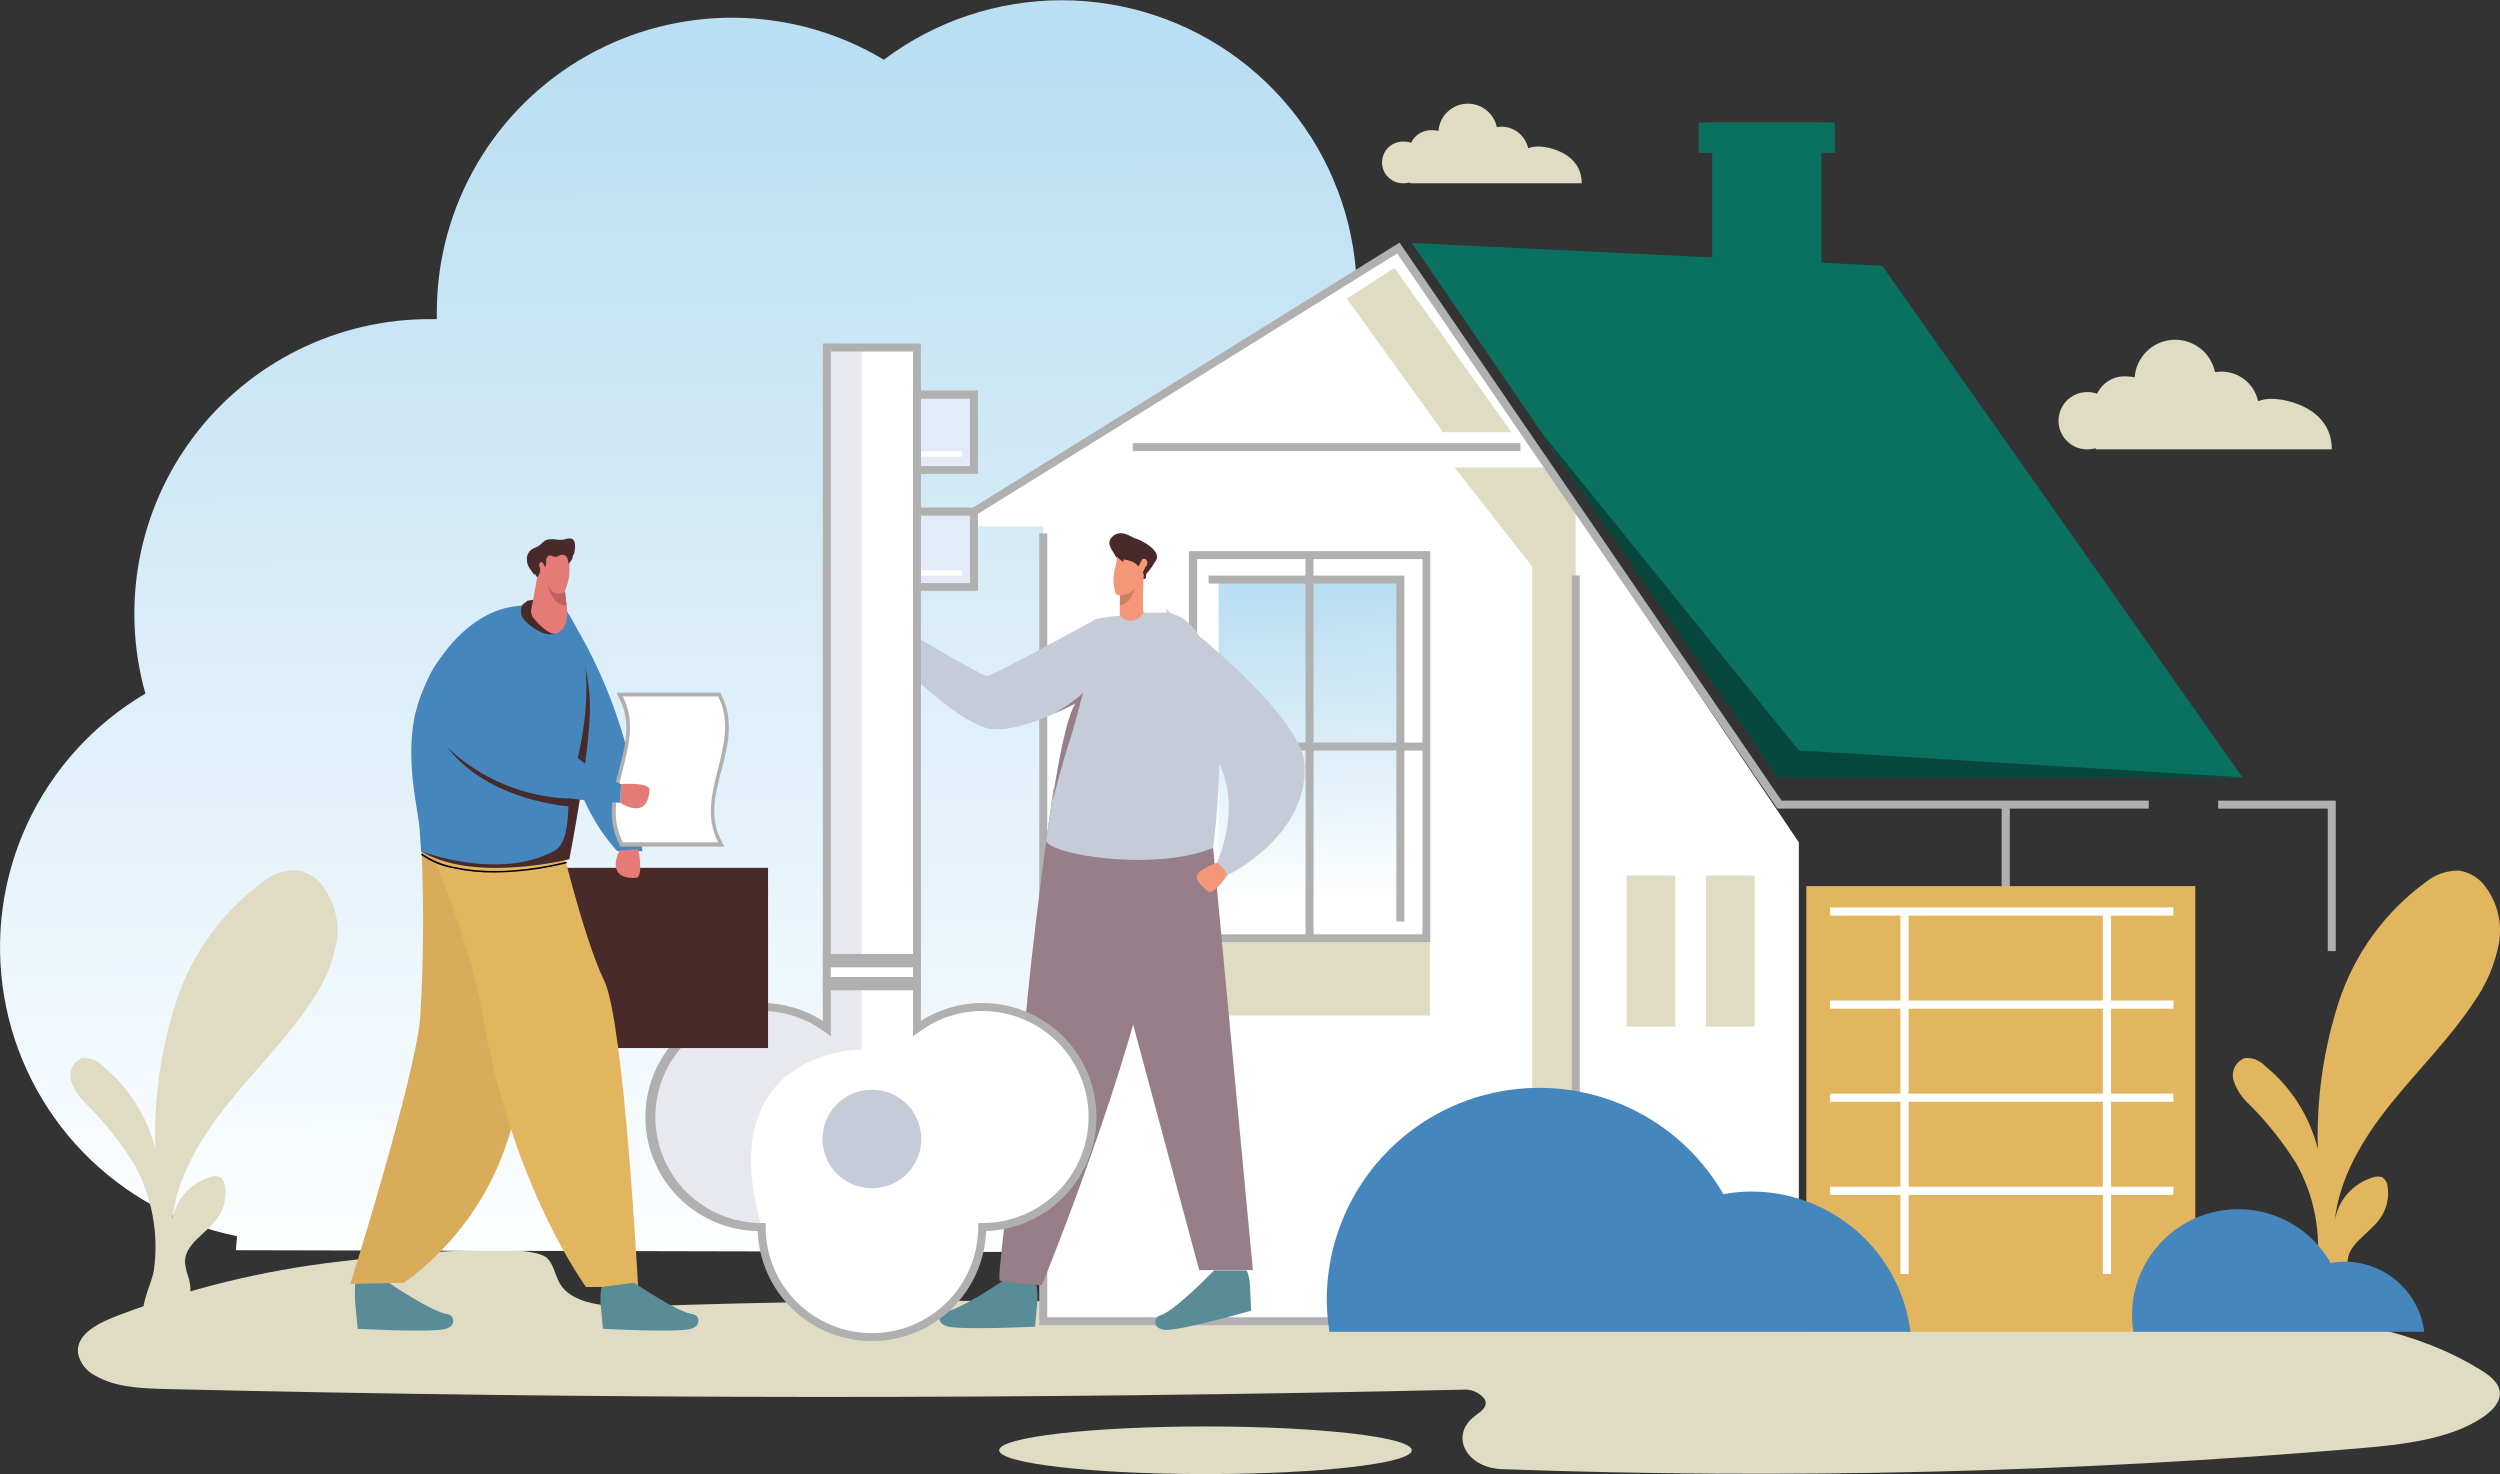 <svg width="692" height="408" viewBox="0 0 692 408" fill="none" xmlns="http://www.w3.org/2000/svg">
<rect x="0" y="0" width="692" height="408" fill="#333333" stroke="none"/>
<g clip-path="url(#clip0_104_1325)">
<path d="M635.62 322.07C631.864 316.054 627.426 310.489 622.396 305.485C620.468 303.741 619.037 301.521 618.246 299.048C617.889 297.813 618.015 296.489 618.598 295.343C619.18 294.196 620.176 293.312 621.385 292.869C622.412 292.788 623.444 292.939 624.404 293.31C625.365 293.682 626.229 294.264 626.933 295.015C634.174 300.903 639.312 308.972 641.576 318.015C641.167 304.194 643.138 290.405 647.403 277.249C651.733 264.056 660.076 252.537 671.271 244.294C673.88 242.13 677.169 240.953 680.56 240.968C683.214 241.338 685.639 242.666 687.377 244.701C689.261 246.974 690.622 249.631 691.365 252.485C692.108 255.34 692.215 258.322 691.677 261.222C690.565 267.022 688.218 272.517 684.797 277.335C678.109 287.484 669.358 296.087 661.746 305.571C654.134 315.054 647.511 325.932 646.242 337.99C646.678 335.199 647.893 332.587 649.75 330.454C651.606 328.321 654.027 326.754 656.735 325.932C657.178 325.746 657.653 325.65 658.133 325.65C658.613 325.65 659.089 325.746 659.531 325.932C659.92 326.228 660.242 326.603 660.476 327.032C660.709 327.461 660.849 327.934 660.886 328.421C661.385 331.57 660.611 334.787 658.735 337.368C655.66 341.659 649.618 344.427 649.812 349.619C649.976 351.011 650.3 352.379 650.779 353.696C651.403 355.651 651.48 357.74 651.002 359.736C650.525 361.732 649.511 363.56 648.07 365.024C645.64 367.17 639.92 367.856 638.48 364.252C637.34 361.484 640.78 354.704 641.189 351.722C642.625 341.496 640.669 331.083 635.62 322.07Z" fill="#E2B65F"/>
<path d="M32.964 364.016C27.201 366.161 20.944 369.315 21.589 374.615C21.868 375.934 22.443 377.173 23.269 378.239C24.096 379.305 25.153 380.171 26.363 380.773C32.018 384.077 39.264 384.313 46.081 384.485C165.65 387.345 285.262 387.403 404.918 384.656C406.023 384.554 407.137 384.722 408.163 385.144C409.189 385.567 410.097 386.231 410.809 387.081C411.992 388.947 410.487 390.299 409.003 391.372L408.208 391.994C401.198 397.294 405.713 406.262 415.755 406.67H415.97C494.943 409.51 574.016 407.589 652.758 400.92C665.036 399.868 678.131 398.431 687.162 392.337C689.893 390.492 692.258 388.046 691.936 385.257C691.613 382.468 688.818 380.472 686.023 378.82C657.94 361.656 617.579 362.299 581.003 363.007C446.848 365.582 312.52 356.7 178.473 361.57C169.872 361.87 159.421 361.57 155.4 355.949C153.702 353.588 153.594 350.735 151.68 348.482C146.907 342.818 102.547 348.16 93.472 349.254C72.771 351.673 52.448 356.631 32.964 364.016Z" fill="#E0DCC3"/>
<path d="M410.444 191.577C410.88 188.176 411.11 184.751 411.132 181.321C411.166 166.977 407.407 152.877 400.234 140.445C393.061 128.013 382.727 117.69 370.277 110.518C376.562 93.986 377.291 75.863 372.353 58.881C367.415 41.9 357.079 26.98 342.902 16.372C328.724 5.764 311.475 0.042 293.755 0.068C276.034 0.095 258.803 5.87 244.658 16.521C232.277 9.109 218.149 5.103 203.711 4.91C189.274 4.718 175.043 8.346 162.468 15.425C149.893 22.505 139.423 32.782 132.123 45.212C124.822 57.642 120.954 71.78 120.91 86.187C120.91 86.895 120.91 87.582 120.91 88.333H119.039C106.405 88.311 93.937 91.213 82.616 96.811C71.295 102.409 61.43 110.55 53.795 120.595C46.16 130.64 40.963 142.315 38.614 154.702C36.264 167.089 36.825 179.851 40.253 191.985C25.998 200.361 14.627 212.858 7.643 227.823C0.66 242.787 -1.607 259.514 1.143 275.792C3.893 292.069 11.53 307.131 23.044 318.984C34.558 330.837 49.407 338.924 65.626 342.174L65.282 346.058L359.74 346.744C370.012 350.367 380.907 351.904 391.783 351.264C402.659 350.624 413.297 347.821 423.072 343.018C432.846 338.215 441.559 331.511 448.698 323.299C455.837 315.087 461.258 305.533 464.642 295.199C468.026 284.866 469.305 273.961 468.403 263.128C467.502 252.294 464.438 241.749 459.392 232.114C454.346 222.479 447.42 213.949 439.022 207.024C430.623 200.099 420.921 194.92 410.487 191.792L410.444 191.577Z" fill="url(#paint0_linear_104_1325)"/>
<path d="M497.917 233.158L387.07 68.658L261.688 145.684H288.76V365.711H497.917V233.158Z" fill="white"/>
<path d="M395.779 259.677H331.271V281.09H395.779V259.677Z" fill="#E0DCC3"/>
<path d="M387.629 247.941H337.313V160.424H362.471H387.629V247.941Z" fill="url(#paint1_linear_104_1325)"/>
<path d="M395.886 260.771H329.077V152.549H395.886V260.771ZM331.378 258.626H393.736V154.759H331.378V258.626Z" fill="#B0B0B0"/>
<path d="M363.589 153.644H361.375V259.656H363.589V153.644Z" fill="#B0B0B0"/>
<path d="M394.768 205.545H330.174V207.755H394.768V205.545Z" fill="#B0B0B0"/>
<path d="M402.595 129.377L424.098 156.819V365.711H436.161V140.363L429.753 129.377H402.595Z" fill="#E0DCC3"/>
<path d="M437.279 366.827H287.663V147.615H289.878V364.617H435.064V159.287H437.279V366.827Z" fill="#B0B0B0"/>
<path d="M420.851 122.662H313.574V124.872H420.851V122.662Z" fill="#B0B0B0"/>
<path d="M322.67 168.598C322.67 168.598 360.429 196.898 361.117 211.745C362.041 231.678 339.614 242.341 339.614 242.341L336.84 238.865C336.84 238.865 345.807 219.555 334.088 206.403L322.67 168.598Z" fill="#C5CCD8"/>
<path d="M334.668 222.838L346.795 351.572H331.937L304.349 249.035C304.349 249.035 322.132 220.628 334.668 222.838Z" fill="#977E88"/>
<path d="M277.858 354.361C277.858 354.361 265.666 362.664 261.537 363.093C261.146 363.151 260.786 363.339 260.517 363.628C260.247 363.916 260.084 364.288 260.054 364.681C260.054 365.539 260.29 366.526 262.075 367.105C265.644 368.243 286.502 367.213 286.502 367.213L287.169 359.875C287.234 358.437 287.126 356.996 286.846 355.584L277.858 354.361Z" fill="#598C97"/>
<path d="M333.958 232.193C333.614 231.892 331.056 220.929 330.604 220.907L292.523 217.903C292.297 217.89 292.074 217.962 291.899 218.106C291.723 218.249 291.609 218.452 291.577 218.676C290.717 224.512 285.599 260.364 283.449 286.883C281.298 313.402 276.632 348.504 276.589 353.825C276.583 354.045 276.662 354.26 276.81 354.423C276.959 354.587 277.164 354.688 277.385 354.704L287.728 355.756C287.955 355.78 288.183 355.716 288.364 355.576C288.544 355.435 288.663 355.231 288.695 355.005C288.695 355.005 313.896 293.191 319.681 257.875C321.358 247.062 337.85 235.39 333.958 232.193Z" fill="#977E88"/>
<path d="M320.455 169.607C319.18 169.542 317.902 169.542 316.627 169.607C313.165 170.25 302.952 170.722 302.242 172.01C301.188 173.855 300.844 190.376 297.726 194.71C294.609 199.044 291.577 218.568 289.62 232.536C289.104 236.291 319.165 241.569 335.786 234.681C335.786 234.617 345.226 167.418 320.455 169.607Z" fill="#C5CCD8"/>
<path d="M242.314 174.649C242.314 174.649 236.143 171.388 237.433 169.65C238.723 167.912 240.25 165.766 241.862 166.539C243.475 167.311 245.518 171.559 245.518 171.559C245.518 171.559 243.948 174.263 242.314 174.649Z" fill="#F49678"/>
<path d="M302.005 172.117C302.005 172.117 274.697 187.136 273.17 187.136C271.644 187.136 245.367 171.452 245.367 171.452L241.389 175.571C241.389 175.571 260.398 197.435 272.848 201.468C281.234 204.086 299.855 193.573 299.855 193.573C299.855 193.573 308.177 176.408 302.005 172.117Z" fill="#C5CCD8"/>
<path d="M336.066 351.636C336.066 351.636 324.971 363.158 321.014 364.145C320.64 364.266 320.316 364.505 320.091 364.827C319.866 365.148 319.752 365.534 319.767 365.926C319.767 366.784 320.261 367.728 322.111 368.071C325.809 368.693 346.323 362.793 346.323 362.793C346.323 362.793 346.151 359.21 345.979 355.434C345.872 354.141 345.582 352.87 345.118 351.658L336.066 351.636Z" fill="#598C97"/>
<path d="M298.694 192.779C296.481 194.577 294.114 196.178 291.62 197.563C294.286 196.405 296.372 195.418 297.77 194.645C295.426 197.949 293.082 210.029 291.319 221.765C291.319 221.765 294.329 210.286 295.791 205.931C297.705 200.224 299.855 191.384 299.855 191.384C299.624 191.959 299.218 192.446 298.694 192.779Z" fill="#977E88"/>
<path d="M307.704 148.752C310.112 146.113 313.273 148.752 314.155 149.009C315.66 149.31 322.089 152.614 319.767 155.446C319.208 156.392 318.59 157.302 317.918 158.171C317.655 158.37 317.441 158.627 317.294 158.922C317.187 159.308 317.294 159.78 317.079 160.102C316.864 160.424 315.897 160.316 315.617 159.78C315.415 159.216 315.32 158.619 315.337 158.021C315.255 157.512 315.067 157.026 314.785 156.594C314.504 156.162 314.135 155.793 313.703 155.51C312.788 155.042 311.784 154.772 310.757 154.716C309.575 154.566 309.145 154.716 308.607 153.622C308.07 152.528 306.091 150.511 307.704 148.752Z" fill="#472A29"/>
<path d="M309.983 170.4C309.811 167.997 310.392 155.253 310.392 155.253C312.063 155.756 313.661 156.477 315.144 157.398C315.194 156.855 315.317 156.321 315.509 155.811C315.509 155.811 316.09 154.48 316.756 154.652C317.423 154.824 318.154 155.811 316.993 157.077L316.326 158.493C316.453 158.667 316.548 158.864 316.606 159.072C316.606 159.072 316.025 168.77 316.606 169.671L315.746 170.594C315.405 170.961 314.995 171.258 314.538 171.467C314.082 171.676 313.589 171.793 313.087 171.811C312.586 171.829 312.085 171.747 311.615 171.572C311.145 171.396 310.715 171.129 310.349 170.787L309.983 170.4Z" fill="#F49678"/>
<path d="M309.983 167.418C309.983 166.41 309.983 166.066 309.983 164.693C310.945 164.502 311.853 164.103 312.644 163.525C313.435 162.947 314.09 162.203 314.563 161.346C314.563 161.346 313.552 167.483 309.983 167.418Z" fill="#CD7F64"/>
<path d="M309.145 153.837C309.184 154.982 309.009 156.124 308.628 157.205C308.029 159.573 308.096 162.06 308.822 164.393C309.23 164.972 311.402 165.144 313.596 163.47C315.107 161.845 316.05 159.775 316.283 157.57C316.283 157.57 317.38 153.172 309.145 153.837Z" fill="#F49678"/>
<path d="M310.972 155.553V154.824C311.764 154.945 312.542 155.146 313.294 155.424C314.032 155.681 314.667 156.17 315.101 156.819C315.506 156.135 315.851 155.417 316.133 154.673C316.238 154.468 316.282 154.238 316.262 154.008C316.172 153.67 315.966 153.374 315.681 153.171C314.66 152.309 313.4 151.778 312.069 151.648C311.449 151.57 310.82 151.64 310.233 151.853C309.646 152.066 309.118 152.415 308.693 152.871C308.284 153.751 310.262 155.102 310.972 155.553Z" fill="#472A29"/>
<path d="M339.635 242.341C339.635 242.341 335.807 248.156 334.195 246.632C332.582 245.109 330.582 243.478 331.507 241.934C332.432 240.389 336.861 238.78 336.861 238.78C336.861 238.78 339.485 240.775 339.635 242.341Z" fill="#F49678"/>
<path d="M594.765 223.825H491.982L386.748 70.16L254.033 152.592L252.872 150.726L387.393 67.156L493.143 221.615H594.765V223.825Z" fill="#B0B0B0"/>
<path d="M390.79 67.242L492.089 215.178H620.718L520.989 73.55L390.79 67.242Z" fill="#0A7060"/>
<path d="M388.726 255.064H386.511V161.539H334.561V159.329H388.726V255.064Z" fill="#B0B0B0"/>
<path d="M556.318 366.848H445.299V364.595H554.06V222.709H556.318V366.848Z" fill="#B0B0B0"/>
<path d="M607.666 245.281H499.981V368.65H607.666V245.281Z" fill="#E2B65F"/>
<path d="M528.816 368.65C527.479 357.934 522.267 348.074 514.158 340.923C506.048 333.772 495.601 329.822 484.778 329.816C482.181 329.829 479.591 330.073 477.037 330.545C470.58 319.339 460.595 310.575 448.634 305.612C436.672 300.649 423.403 299.766 410.887 303.1C398.371 306.434 387.308 313.798 379.416 324.048C371.525 334.299 367.246 346.863 367.245 359.789C367.266 362.758 367.517 365.721 367.997 368.65H528.816Z" fill="#4586BD"/>
<path d="M671.034 368.651C670.359 363.292 667.748 358.363 663.69 354.788C659.632 351.213 654.407 349.238 648.994 349.233C647.696 349.246 646.401 349.368 645.124 349.598C641.92 343.943 636.925 339.509 630.923 336.992C624.92 334.475 618.25 334.018 611.96 335.692C605.669 337.366 600.113 341.077 596.164 346.242C592.215 351.407 590.097 357.734 590.141 364.231C590.154 365.711 590.276 367.188 590.507 368.651H671.034Z" fill="#4586BD"/>
<path d="M601.603 251.181H506.561V253.434H601.603V251.181Z" fill="white"/>
<path d="M601.603 276.949H506.561V279.202H601.603V276.949Z" fill="white"/>
<path d="M601.603 302.717H506.561V304.97H601.603V302.717Z" fill="white"/>
<path d="M601.603 328.485H506.561V330.738H601.603V328.485Z" fill="white"/>
<path d="M528.3 252.318H526.042V352.645H528.3V252.318Z" fill="white"/>
<path d="M584.336 252.318H582.078V352.645H584.336V252.318Z" fill="white"/>
<path d="M463.706 242.341H450.245V284.18H463.706V242.341Z" fill="#E0DCC3"/>
<path d="M485.703 242.341H472.243V284.18H485.703V242.341Z" fill="#E0DCC3"/>
<path d="M271.902 278.751C265.401 278.744 259.069 280.819 253.839 284.673V96.207H228.896V284.673C225.01 281.827 220.503 279.941 215.744 279.168C210.986 278.396 206.112 278.759 201.521 280.229C196.931 281.698 192.755 284.233 189.336 287.623C185.916 291.014 183.351 295.165 181.849 299.736C180.348 304.308 179.953 309.169 180.698 313.921C181.442 318.674 183.305 323.183 186.133 327.078C188.961 330.974 192.674 334.146 196.968 336.333C201.261 338.521 206.013 339.662 210.834 339.664C210.834 347.744 214.051 355.494 219.777 361.207C225.503 366.921 233.27 370.131 241.368 370.131C249.466 370.131 257.232 366.921 262.959 361.207C268.685 355.494 271.902 347.744 271.902 339.664C279.857 339.453 287.415 336.152 292.967 330.463C298.519 324.775 301.625 317.148 301.625 309.208C301.625 301.267 298.519 293.641 292.967 287.952C287.415 282.263 279.857 278.962 271.902 278.751Z" fill="white"/>
<path d="M269.601 109.209H253.818V130.064H269.601V109.209Z" fill="#E3EAF8"/>
<path d="M269.601 141.607H253.818V162.462H269.601V141.607Z" fill="#E3EAF8"/>
<path d="M255.022 315.269C255.022 317.968 254.22 320.606 252.717 322.85C251.214 325.094 249.079 326.843 246.58 327.876C244.081 328.909 241.331 329.179 238.678 328.652C236.025 328.126 233.589 326.826 231.676 324.918C229.763 323.009 228.461 320.578 227.933 317.931C227.406 315.284 227.676 312.54 228.711 310.047C229.747 307.553 231.499 305.422 233.748 303.923C235.997 302.423 238.641 301.623 241.346 301.623C244.973 301.623 248.452 303.061 251.016 305.62C253.581 308.179 255.022 311.65 255.022 315.269Z" fill="#C5CCD8"/>
<path d="M253.818 271.542H228.875V273.023H253.818V271.542Z" fill="#DD6442"/>
<path d="M253.818 265.148H228.875V266.629H253.818V265.148Z" fill="#DD6442"/>
<path d="M266.311 124.936H253.818V126.416H266.311V124.936Z" fill="white"/>
<path d="M266.311 157.871H253.818V159.351H266.311V157.871Z" fill="white"/>
<path d="M238.508 290.466V272.272H228.896V284.673C225.01 281.827 220.503 279.941 215.744 279.168C210.986 278.395 206.112 278.759 201.521 280.229C196.931 281.698 192.755 284.233 189.336 287.623C185.916 291.014 183.351 295.165 181.849 299.736C180.348 304.307 179.953 309.168 180.698 313.921C181.442 318.674 183.305 323.183 186.133 327.078C188.961 330.974 192.674 334.146 196.968 336.333C201.261 338.521 206.013 339.662 210.834 339.664C196.642 290.466 238.508 290.466 238.508 290.466Z" fill="#E7E9EE"/>
<path d="M238.508 96.207H228.875V265.899H238.508V96.207Z" fill="#E7E9EE"/>
<path d="M241.347 371.225C233.15 371.219 225.275 368.04 219.379 362.358C213.483 356.675 210.027 348.932 209.738 340.758C201.349 340.616 193.36 337.154 187.529 331.135C181.698 325.115 178.502 317.031 178.645 308.661C178.787 300.29 182.256 292.319 188.289 286.5C194.322 280.682 202.424 277.493 210.813 277.636C216.818 277.624 222.701 279.337 227.757 282.57V95.091H254.915V282.57C259.695 279.531 265.206 277.83 270.872 277.645C276.537 277.461 282.148 278.8 287.116 281.523C292.085 284.245 296.228 288.25 299.112 293.119C301.997 297.988 303.516 303.541 303.511 309.197C303.5 317.38 300.31 325.24 294.612 331.126C288.914 337.011 281.151 340.464 272.956 340.758C272.661 348.93 269.203 356.67 263.308 362.352C257.414 368.033 249.542 371.214 241.347 371.225ZM210.813 279.846C203.011 279.846 195.529 282.938 190.013 288.442C184.496 293.947 181.397 301.412 181.397 309.197C181.397 316.981 184.496 324.447 190.013 329.951C195.529 335.456 203.011 338.548 210.813 338.548H211.931V339.664C211.931 347.448 215.03 354.914 220.547 360.418C226.063 365.923 233.545 369.015 241.347 369.015C249.148 369.015 256.63 365.923 262.147 360.418C267.663 354.914 270.762 347.448 270.762 339.664V338.548H271.902C279.703 338.548 287.185 335.456 292.702 329.951C298.218 324.447 301.318 316.981 301.318 309.197C301.318 301.412 298.218 293.947 292.702 288.442C287.185 282.938 279.703 279.846 271.902 279.846C265.636 279.833 259.534 281.843 254.506 285.574L252.722 286.862V97.301H229.972V286.862L228.208 285.574C223.179 281.845 217.078 279.836 210.813 279.846Z" fill="#B0B0B0"/>
<path d="M270.697 131.158H252.7V108.093H270.697V131.158ZM254.914 129.012H268.483V110.368H254.914V129.012Z" fill="#B0B0B0"/>
<path d="M270.697 163.535H252.7V140.491H270.697V163.535ZM254.914 161.389H268.483V142.744H254.914V161.389Z" fill="#B0B0B0"/>
<path d="M254.915 270.427H227.757V274.117H254.915V270.427Z" fill="#B0B0B0"/>
<path d="M254.915 264.054H227.757V267.745H254.915V264.054Z" fill="#B0B0B0"/>
<path d="M107.642 355.069C107.642 355.069 119.835 363.372 123.963 363.78C124.35 363.848 124.704 364.039 124.971 364.326C125.239 364.612 125.406 364.978 125.447 365.368C125.554 366.247 125.21 367.234 123.425 367.814C119.835 368.929 98.998 367.814 98.998 367.814C98.998 367.814 98.676 364.252 98.31 360.497C98.138 358.673 98.31 354.983 98.31 354.983L107.642 355.069Z" fill="#598C97"/>
<path d="M212.597 240.217H135.037V290.101H212.597V240.217Z" fill="#472A29"/>
<path d="M116.329 228.438C117.371 246.073 117.371 263.755 116.329 281.39C115.147 297.568 96.977 355.391 96.977 355.391L111.814 355.069C121.466 348.102 129.405 339.037 135.03 328.559C140.655 318.08 143.819 306.463 144.283 294.586C145.544 273.309 145.688 251.982 144.713 230.691C144.713 230.691 125.683 217.174 116.329 228.438Z" fill="#D8AC5B"/>
<path d="M116.33 228.438C116.33 228.438 129.747 258.154 133.532 280.639C141.789 328.743 162.238 356.249 162.238 356.249H176.623C176.623 356.249 172.774 282.957 167.269 271.521C161.184 258.905 154.088 228.438 154.088 228.438H116.33Z" fill="#E2B65F"/>
<path d="M156.97 169.457C164.138 180.842 169.607 193.209 173.204 206.167C175.535 215.832 177.074 225.669 177.806 235.583H170.839C165.404 229.536 161.425 222.329 159.206 214.513C154.755 200.374 156.97 169.457 156.97 169.457Z" fill="#4586BD"/>
<path d="M156.97 169.457C156.97 169.457 163.421 182.888 163.292 196.147C163.163 209.407 157.594 237.836 157.594 237.836C157.594 237.836 130.952 244.53 116.545 235.583C116.545 235.583 150.992 166.86 156.97 169.457Z" fill="#472A29"/>
<path d="M156.97 169.456C151.958 167.564 146.525 167.067 141.251 168.019C127.189 170.701 116.738 186.986 114.567 199.409C112.395 211.831 115.771 224.383 116.136 229.21C116.502 234.038 116.545 235.647 116.545 235.647C116.545 235.647 138.047 243.886 153.443 235.518C158.368 232.836 156.884 221.122 157.744 217.989C168.495 182.265 156.97 169.456 156.97 169.456Z" fill="#4586BD"/>
<path d="M145.939 166.303C147.545 165.972 149.18 165.806 150.82 165.809C152.97 169.113 155.981 174.391 153.68 175.357C150.282 176.709 144.606 171.838 144.348 170.336C143.746 166.839 145.251 167.247 145.939 166.303Z" fill="#472A29"/>
<path d="M157.593 152.807C157.369 153.976 157.369 155.177 157.593 156.347C157.814 158.868 157.353 161.402 156.26 163.685C155.744 164.221 153.486 164.071 151.508 161.99C150.211 160.099 149.556 157.843 149.637 155.553C149.637 155.553 149.336 150.661 157.593 152.807Z" fill="#E67A76"/>
<path d="M156.97 169.457C156.97 166.946 154.992 153.515 154.992 153.515C153.311 154.19 151.728 155.085 150.283 156.176C150.187 155.618 150.013 155.076 149.767 154.566C149.767 154.566 149.014 153.236 148.347 153.515C147.681 153.794 147.014 154.824 148.347 156.025L149.186 157.42C149.061 157.614 148.98 157.834 148.95 158.064C148.95 158.064 147.767 165.444 147.057 168.555C146.964 169 146.971 169.461 147.079 169.903C147.187 170.344 147.393 170.756 147.681 171.109C149.143 172.825 151.874 175.679 153.68 175.4C156.239 174.885 157.035 171.988 156.97 169.457Z" fill="#E67A76"/>
<path d="M156.819 167.526C156.712 166.474 156.54 165.122 156.368 163.706C156.368 163.706 153.486 165.852 151.615 162.011C151.486 161.926 153.121 167.955 156.819 167.526Z" fill="#BC6360"/>
<path d="M158.389 153.536C159.012 154.974 157.163 155.682 157.593 156.283C157.142 156.154 157.421 154.523 156.604 153.858C156.374 153.69 156.104 153.586 155.821 153.556C155.538 153.525 155.251 153.571 154.991 153.687L154.432 153.987C154.208 154.083 153.967 154.132 153.723 154.132C153.479 154.132 153.238 154.083 153.013 153.987C152.813 153.883 152.605 153.797 152.39 153.73C152.202 153.718 152.014 153.763 151.852 153.858C151.649 153.97 151.479 154.135 151.362 154.335C151.245 154.536 151.184 154.764 151.185 154.995C151.185 155.274 151.185 155.553 151.185 155.832C151.204 156.048 151.18 156.266 151.113 156.472C151.047 156.678 150.94 156.869 150.798 157.034C150.798 156.519 149.852 154.566 149.25 156.176C149.1 156.605 149.508 157.055 149.551 157.527C149.554 158.365 149.248 159.175 148.691 159.802C148.18 159.245 147.897 158.518 147.896 157.763C147.804 156.335 148.223 154.921 149.078 153.773C149.942 152.623 151.182 151.81 152.583 151.477C153.235 151.351 153.898 151.3 154.561 151.327C155.047 151.312 155.531 151.4 155.981 151.584C156.475 151.799 156.862 152.206 157.357 152.464C157.851 152.721 157.744 152.464 157.916 152.786C158.109 153.012 158.269 153.264 158.389 153.536Z" fill="#472A29"/>
<path d="M159.184 151.262C159.184 150.425 159.034 149.438 158.26 149.116C157.665 148.978 157.043 149.023 156.475 149.245C155.772 149.418 155.045 149.469 154.325 149.395C153.36 149.193 152.364 149.193 151.4 149.395C150.39 149.739 149.766 150.747 148.863 151.262C148.39 151.519 147.874 151.648 147.422 151.906C146.961 152.182 146.575 152.567 146.297 153.027C146.02 153.488 145.86 154.009 145.831 154.545C145.776 155.633 146.112 156.706 146.777 157.57C146.961 157.797 147.133 158.033 147.293 158.278C147.465 158.6 147.68 159.029 148.024 158.986C148.107 158.961 148.184 158.92 148.25 158.864C148.317 158.809 148.372 158.741 148.411 158.664C148.757 158.004 148.906 157.26 148.841 156.519C148.799 156.129 148.842 155.736 148.969 155.365C149.095 154.994 149.301 154.656 149.572 154.373C150.024 153.987 150.691 153.901 151.185 153.558C151.68 153.214 151.637 153.129 151.895 152.936C152.489 152.622 153.161 152.488 153.83 152.549C154.433 152.518 155.035 152.62 155.593 152.85C156.346 153.214 157.227 154.652 158.173 154.159C159.12 153.665 159.141 152.077 159.184 151.262Z" fill="#472A29"/>
<path d="M176.43 242.921C176.43 242.921 172.258 243.607 170.904 241.204C169.549 238.801 171.506 235.433 171.506 235.433L176.645 235.003C176.645 235.003 178.085 241.483 176.43 242.921Z" fill="#E67A76"/>
<path d="M136.779 241.526C133.072 241.555 129.373 241.181 125.748 240.41C122.469 239.856 119.354 238.581 116.631 236.677C116.601 236.634 116.588 236.582 116.591 236.53C116.594 236.478 116.615 236.429 116.649 236.39C116.683 236.35 116.73 236.324 116.781 236.314C116.832 236.303 116.885 236.31 116.932 236.333C119.625 238.175 122.682 239.419 125.898 239.981C131.639 241.247 141.638 242.127 156.604 238.565C156.632 238.559 156.662 238.558 156.69 238.563C156.719 238.569 156.746 238.58 156.77 238.596C156.794 238.612 156.815 238.633 156.83 238.657C156.846 238.681 156.857 238.708 156.862 238.736C156.872 238.765 156.876 238.795 156.872 238.825C156.868 238.855 156.857 238.883 156.841 238.908C156.824 238.933 156.802 238.954 156.776 238.969C156.75 238.984 156.72 238.992 156.69 238.994C150.173 240.604 143.492 241.453 136.779 241.526Z" fill="black"/>
<path d="M200.491 234.338H171.721L171.42 233.716C167.807 226.614 169.613 219.577 171.42 212.754C173.226 205.931 174.731 199.709 171.42 193.336L170.603 191.727H199.352L199.674 192.349C203.265 199.43 201.48 206.489 199.674 213.312C197.868 220.135 196.363 226.357 199.674 232.729L200.491 234.338ZM173.097 232.193H196.965C194.363 225.627 195.997 219.126 197.61 212.883C199.223 206.639 200.814 200.224 197.975 194.066H174.129C176.731 200.631 175.075 207.132 173.484 213.376C171.893 219.62 170.28 225.906 173.097 232.064V232.193Z" fill="#B0B0B0"/>
<path d="M198.792 233.158H172.408C165.571 219.706 179.246 206.231 172.408 192.779H198.792C205.501 206.231 191.847 219.706 198.792 233.158Z" fill="white"/>
<path d="M179.763 218.268C179.763 218.268 179.892 222.559 177.333 223.503C174.774 224.447 171.678 222.194 171.678 222.194L171.914 217.045C171.914 217.045 178.645 216.466 179.763 218.268Z" fill="#E67A76"/>
<path d="M117.92 189.131C117.92 189.131 111.104 219.77 171.677 222.194L171.914 217.045C171.914 217.045 146.24 206.317 147.981 187.608C147.981 187.608 128.048 164.736 117.92 189.131Z" fill="#4586BD"/>
<path d="M123.898 206.939C133.206 215.757 145.472 220.798 158.303 221.079L157.679 223.224C157.679 223.224 135.252 221.83 123.898 206.939Z" fill="#472A29"/>
<path d="M175.527 355.069C175.527 355.069 187.74 363.372 191.869 363.78C192.253 363.849 192.604 364.041 192.868 364.328C193.132 364.615 193.295 364.98 193.331 365.368C193.331 366.247 193.116 367.234 191.31 367.813C187.74 368.929 166.882 367.813 166.882 367.813L166.216 360.497C166.15 359.059 166.259 357.618 166.538 356.206L175.527 355.069Z" fill="#598C97"/>
<path d="M426.657 119.636L497.917 207.733L620.719 215.178H492.089L426.657 119.636Z" fill="#08473D"/>
<path d="M372.792 82.647L399.434 119.637H418.378L385.974 74.151L372.792 82.647Z" fill="#E0DCC3"/>
<path d="M628.718 110.389C627.461 110.38 626.214 110.606 625.041 111.054C624.544 108.736 623.265 106.657 621.418 105.166C619.571 103.674 617.268 102.86 614.891 102.858C614.294 102.865 613.697 102.915 613.107 103.008C612.562 100.353 611.073 97.985 608.914 96.34C606.755 94.695 604.073 93.886 601.362 94.061C598.652 94.236 596.096 95.385 594.168 97.293C592.24 99.202 591.07 101.743 590.873 104.446C590.11 104.281 589.331 104.195 588.551 104.189C586.878 104.086 585.213 104.49 583.774 105.348C582.336 106.205 581.19 107.476 580.487 108.995C579.64 108.685 578.745 108.526 577.842 108.523C576.698 108.51 575.565 108.743 574.519 109.207C573.473 109.671 572.541 110.354 571.784 111.211C571.027 112.067 570.465 113.077 570.134 114.17C569.804 115.263 569.714 116.414 569.871 117.545C570.027 118.676 570.426 119.76 571.04 120.724C571.655 121.687 572.47 122.506 573.431 123.126C574.392 123.746 575.475 124.152 576.608 124.317C577.74 124.481 578.895 124.399 579.993 124.078L580.165 124.378H645.447C645.447 113.2 633.362 110.389 628.718 110.389Z" fill="#E0DCC3"/>
<path d="M425.668 40.551C424.751 40.549 423.841 40.709 422.98 41.023C422.621 39.337 421.692 37.825 420.35 36.739C419.008 35.653 417.332 35.06 415.605 35.059C415.172 35.068 414.74 35.111 414.314 35.187C413.914 33.263 412.83 31.547 411.262 30.357C409.694 29.167 407.748 28.582 405.782 28.71C403.816 28.838 401.963 29.67 400.564 31.054C399.164 32.437 398.312 34.278 398.166 36.239C397.609 36.109 397.039 36.044 396.467 36.045C395.253 35.973 394.044 36.265 392.998 36.885C391.951 37.504 391.115 38.423 390.597 39.521C389.982 39.305 389.335 39.196 388.683 39.2C387.895 39.151 387.106 39.265 386.364 39.533C385.621 39.8 384.942 40.217 384.367 40.757C383.792 41.296 383.334 41.948 383.021 42.671C382.708 43.394 382.546 44.173 382.546 44.96C382.546 45.748 382.708 46.527 383.021 47.25C383.334 47.973 383.792 48.624 384.367 49.164C384.942 49.704 385.621 50.12 386.364 50.388C387.106 50.656 387.895 50.769 388.683 50.721C389.213 50.714 389.74 50.642 390.253 50.507L390.36 50.721H437.817C437.817 42.59 429.044 40.551 425.668 40.551Z" fill="#E0DCC3"/>
<path d="M504.196 33.9H473.92V75.717H504.196V33.9Z" fill="#0A7060"/>
<path d="M507.894 33.9H470.221V42.31H507.894V33.9Z" fill="#0A7060"/>
<path d="M646.543 263.26H644.329V223.825H613.988V221.615H646.543V263.26Z" fill="#B0B0B0"/>
<path d="M333.679 408.021C365.22 408.021 390.79 405.072 390.79 401.435C390.79 397.797 365.22 394.848 333.679 394.848C302.137 394.848 276.567 397.797 276.567 401.435C276.567 405.072 302.137 408.021 333.679 408.021Z" fill="#E0DCC3"/>
<path d="M37.028 322.07C33.264 316.054 28.82 310.489 23.782 305.485C21.868 303.734 20.445 301.516 19.654 299.048C19.302 297.816 19.427 296.496 20.004 295.352C20.582 294.207 21.57 293.321 22.772 292.869C23.802 292.788 24.837 292.939 25.801 293.31C26.765 293.681 27.633 294.264 28.341 295.015C35.557 300.876 40.686 308.905 42.963 317.908C42.55 304.085 44.529 290.294 48.811 277.142C53.133 263.95 61.469 252.431 72.658 244.186C75.274 242.021 78.57 240.844 81.969 240.861C84.622 241.231 87.047 242.559 88.785 244.594C90.664 246.87 92.022 249.527 92.764 252.38C93.507 255.234 93.617 258.215 93.085 261.115C91.975 266.919 89.62 272.416 86.183 277.228C79.496 287.377 70.744 295.98 63.154 305.464C55.563 314.947 48.919 325.825 47.629 337.883C48.066 335.089 49.285 332.476 51.145 330.342C53.005 328.209 55.431 326.643 58.144 325.825C58.582 325.639 59.054 325.543 59.531 325.543C60.007 325.543 60.479 325.639 60.917 325.825C61.31 326.118 61.634 326.492 61.868 326.922C62.102 327.351 62.239 327.826 62.272 328.314C62.771 331.463 61.998 334.68 60.122 337.261C57.069 341.552 51.026 344.32 51.198 349.512C51.372 350.902 51.696 352.269 52.166 353.589C52.794 355.542 52.876 357.63 52.402 359.626C51.929 361.623 50.917 363.452 49.478 364.917C47.027 367.063 41.328 367.749 39.866 364.145C38.748 361.377 42.188 354.597 42.597 351.615C44.009 341.424 42.054 331.052 37.028 322.07Z" fill="#E0DCC3"/>
</g>
<defs>
<linearGradient id="paint0_linear_104_1325" x1="234.265" y1="356.711" x2="232.209" y2="16.784" gradientUnits="userSpaceOnUse">
<stop stop-color="white"/>
<stop offset="1" stop-color="#BADEF2"/>
</linearGradient>
<linearGradient id="paint1_linear_104_1325" x1="364.256" y1="250.988" x2="360.959" y2="164.221" gradientUnits="userSpaceOnUse">
<stop stop-color="white"/>
<stop offset="1" stop-color="#BADEF2"/>
</linearGradient>
<clipPath id="clip0_104_1325">
<rect width="692" height="408" fill="white"/>
</clipPath>
</defs>
</svg>
